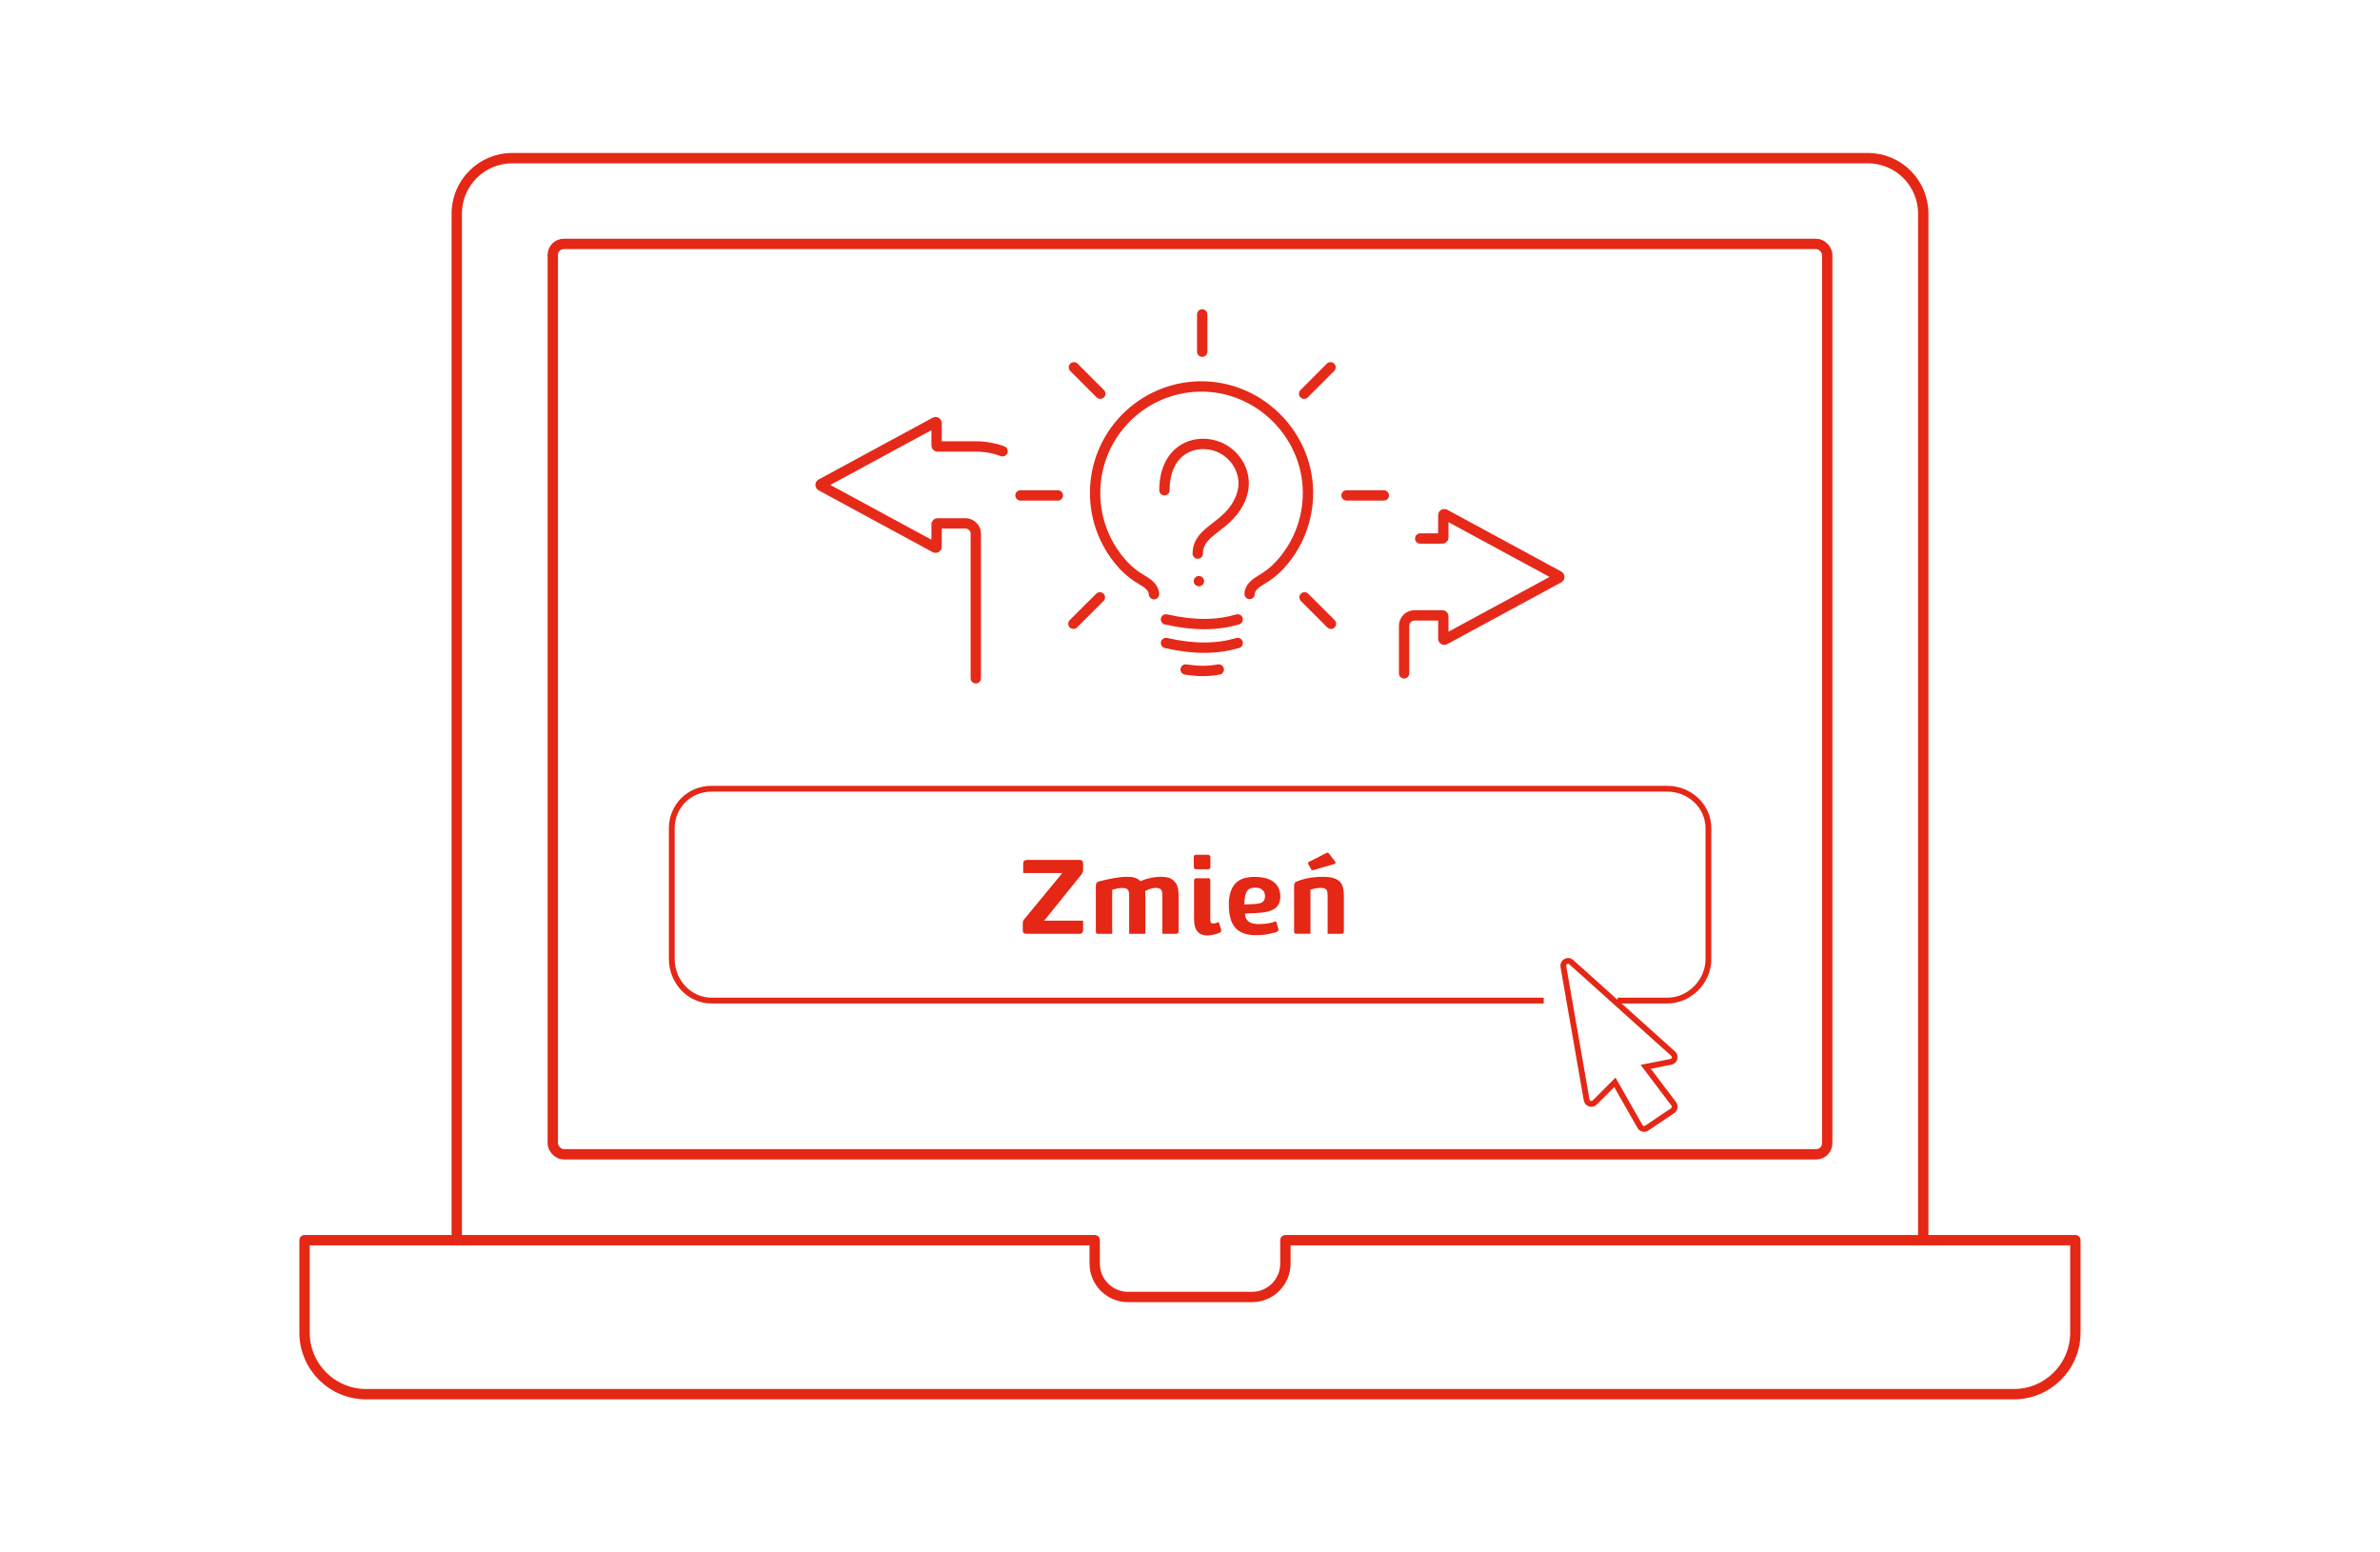 <?xml version="1.0" encoding="UTF-8"?>
<svg xmlns="http://www.w3.org/2000/svg" xmlns:xlink="http://www.w3.org/1999/xlink" viewBox="0 0 230 150">
  <defs>
    <style>
      .cls-1 {
        fill: #e52716;
      }

      .cls-1, .cls-2 {
        stroke-width: 0px;
      }

      .cls-3 {
        stroke: #e52a1a;
      }

      .cls-3, .cls-2, .cls-4, .cls-5 {
        fill: none;
      }

      .cls-3, .cls-5 {
        stroke-linecap: round;
        stroke-linejoin: round;
      }

      .cls-6 {
        clip-path: url(#clippath-1);
      }

      .cls-4 {
        stroke-width: .56px;
      }

      .cls-4, .cls-5 {
        stroke: #e52716;
      }

      .cls-7 {
        clip-path: url(#clippath);
      }
    </style>
    <clipPath id="clippath">
      <rect class="cls-2" x="28.5" y="14.35" width="173" height="121.3"/>
    </clipPath>
    <clipPath id="clippath-1">
      <rect class="cls-2" x="28.5" y="14.35" width="173" height="121.3"/>
    </clipPath>
  </defs>
  <g id="Warstwa_1" data-name="Warstwa 1">
    <g class="cls-7">
      <path class="cls-5" d="m124.22,119.83v2.26c0,1.79-1.45,3.23-3.23,3.23h-11.97c-1.78,0-3.23-1.44-3.23-3.23v-2.26H29.43v8.93c0,3.29,2.67,5.95,5.95,5.95h159.23c3.29,0,5.95-2.66,5.95-5.95v-8.93h-76.34Zm61.64-.6V20.64c0-2.96-2.4-5.36-5.36-5.36H49.5c-2.96,0-5.36,2.41-5.36,5.36v98.59"/>
      <rect class="cls-5" x="53.42" y="23.57" width="123.16" height="87.96" rx="1.06" ry="1.06"/>
    </g>
    <g class="cls-6">
      <path class="cls-4" d="m161.75,106.66l-2.71-3.58,2.43-.48c.37-.07.5-.54.22-.79l-9.85-8.85c-.32-.29-.83,0-.76.42l2.25,12.9c.06.36.52.51.78.25l1.95-1.95,2.43,4.27c.14.24.44.3.65.15l2.5-1.68c.22-.15.27-.45.11-.66Zm-12.57-9.98h-80.42c-2.15,0-3.84-1.86-3.84-4.01v-12.63c0-2.15,1.68-3.83,3.84-3.83h92.37c2.15,0,3.97,1.67,3.97,3.83v12.63c0,2.15-1.81,4.01-3.97,4.01h-4.81"/>
    </g>
    <g>
      <path class="cls-1" d="m100.91,88.96h3.76v.9c0,.23-.11.37-.36.37h-5.12c-.24,0-.35-.11-.35-.33v-.71c0-.15.07-.29.12-.35l3.7-4.48h-3.78v-.92c0-.22.12-.35.37-.35h5.04c.28,0,.38.11.38.37v.62c0,.18-.08.31-.14.39l-3.62,4.49Z"/>
      <path class="cls-1" d="m106.08,90.23c-.12,0-.17-.08-.18-.21v-4.41c.01-.14.02-.23.07-.3.05-.08.16-.13.25-.15,1.07-.27,1.95-.44,2.7-.44.63,0,.98.11,1.29.42.54-.24,1.25-.42,1.95-.42s1.06.13,1.38.49c.31.36.36.88.36,1.37v3.42c0,.12-.08.23-.24.23h-1.33v-3.69c0-.21-.01-.42-.12-.58-.1-.1-.28-.17-.52-.17-.34,0-.73.14-1.03.32.02.12.03.29.03.47v3.65h-1.57v-3.75c0-.17-.01-.39-.14-.52-.09-.11-.27-.16-.5-.16-.37,0-.69.08-1,.18v4.25h-1.39Z"/>
      <path class="cls-1" d="m116.76,82.6c.13,0,.2.08.21.19v.99c0,.12-.07.21-.2.21h-1.19c-.13,0-.19-.09-.21-.21v-.98c0-.13.07-.21.2-.21h1.19Zm0,2.24c.12,0,.2.07.2.21v3.77c0,.11.01.27.06.33.05.06.13.08.22.08.09,0,.17-.02.25-.04l.29-.09.2.62c.02.07.04.13.04.2,0,.07-.04.14-.14.2-.32.15-.87.27-1.2.27-.45,0-.71-.12-.91-.33-.33-.34-.38-.85-.38-1.42v-3.57c0-.12.09-.21.24-.21h1.16Z"/>
      <path class="cls-1" d="m123.09,85.22c.47.38.64.85.64,1.46,0,.36-.12.68-.31.9-.41.49-1.16.62-2.48.66l-.63.03c.02.29.08.52.29.72.22.22.71.3,1.03.3.7,0,1.17-.1,1.69-.27l.21.69s.02.09.02.13-.02.09-.04.11c-.04.05-.11.09-.24.13-.63.19-1.2.28-1.9.28-.93,0-1.59-.25-2.01-.74-.42-.49-.61-1.23-.61-2.23,0-.65.13-1.56.71-2.1.21-.2.45-.33.73-.42.3-.09.65-.14,1.04-.14.78,0,1.41.14,1.86.49Zm-2.04,2.14c.86-.03,1.2-.18,1.2-.79,0-.26-.1-.45-.27-.6-.17-.13-.36-.21-.65-.21-.31,0-.6.08-.74.24-.28.32-.32.85-.34,1.39l.79-.03Z"/>
      <path class="cls-1" d="m125.26,90.23c-.12,0-.2-.08-.2-.21v-4.41c0-.09.01-.2.05-.27.04-.07.1-.13.21-.17.77-.31,1.57-.45,2.56-.45.68,0,1.25.12,1.6.47.33.33.39.9.39,1.39v3.44c0,.12-.06.21-.21.21h-1.36v-3.65c0-.09-.01-.27-.02-.35-.02-.11-.05-.22-.12-.29-.08-.09-.25-.15-.51-.15-.35,0-.7.07-1.01.17v4.26h-1.38Zm3.76-6.99s.05.08.05.11c0,.06-.03.1-.09.12l-2.02.59s-.07.02-.1.02c-.08,0-.13-.03-.16-.1l-.25-.45s-.04-.08-.04-.12c0-.06.03-.1.08-.13l1.66-.85s.09-.04.13-.04c.07,0,.11.03.15.08l.59.78Z"/>
    </g>
  </g>
  <g id="Warstwa_2" data-name="Warstwa 2">
    <g>
      <path class="cls-3" d="m112.68,59.85c2.74.62,4.94.58,6.93,0"/>
      <path class="cls-3" d="m112.68,62.13c2.74.62,4.94.58,6.93,0"/>
      <path class="cls-3" d="m114.58,64.69c1.11.17,2.06.2,3.2,0"/>
      <path class="cls-3" d="m111.52,57.41c0-.6-.61-1.06-1.08-1.33-.67-.38-1.29-.85-1.82-1.41-1.73-1.84-2.79-4.32-2.79-7.04,0-5.63,4.52-10.2,10.13-10.29,5.62-.08,10.36,4.52,10.44,10.14.04,2.76-1.01,5.27-2.74,7.14-.53.57-1.16,1.05-1.83,1.44-.47.27-1.07.73-1.07,1.33"/>
      <line class="cls-3" x1="116.18" y1="33.98" x2="116.18" y2="30.38"/>
      <line class="cls-3" x1="126.03" y1="38.04" x2="128.58" y2="35.49"/>
      <line class="cls-3" x1="130.13" y1="47.87" x2="133.73" y2="47.87"/>
      <line class="cls-3" x1="126.07" y1="57.72" x2="128.62" y2="60.27"/>
      <line class="cls-3" x1="106.33" y1="38.04" x2="103.78" y2="35.49"/>
      <line class="cls-3" x1="102.23" y1="47.87" x2="98.62" y2="47.87"/>
      <line class="cls-3" x1="106.29" y1="57.72" x2="103.73" y2="60.27"/>
      <path class="cls-3" d="m112.53,47.37c0-4.02,3.09-5.13,5.35-4.14,1.64.72,2.84,2.71,2.07,4.76-1.12,3-4.2,3.15-4.2,5.5"/>
      <line class="cls-3" x1="115.86" y1="56.15" x2="115.86" y2="56.15"/>
      <path class="cls-3" d="m135.69,65.06v-4.59c0-.56.45-1.01,1.01-1.01h2.69c.05,0,.09.04.09.09v2.17c0,.07.08.12.14.08l11.02-5.97c.07-.04.07-.13,0-.17l-11.02-5.97c-.06-.03-.14.01-.14.08v2.17c0,.05-.04.09-.09.09h-2.14"/>
      <path class="cls-3" d="m96.89,43.6c-.8-.3-1.67-.46-2.57-.46h-3.72c-.05,0-.09-.04-.09-.09v-2.17c0-.07-.08-.12-.14-.08l-11.02,5.97c-.07.04-.07.13,0,.17l11.02,5.97c.06.03.14-.01.14-.08v-2.17c0-.05.04-.09.09-.09h2.69c.56,0,1.01.45,1.01,1.01v13.96"/>
    </g>
  </g>
</svg>